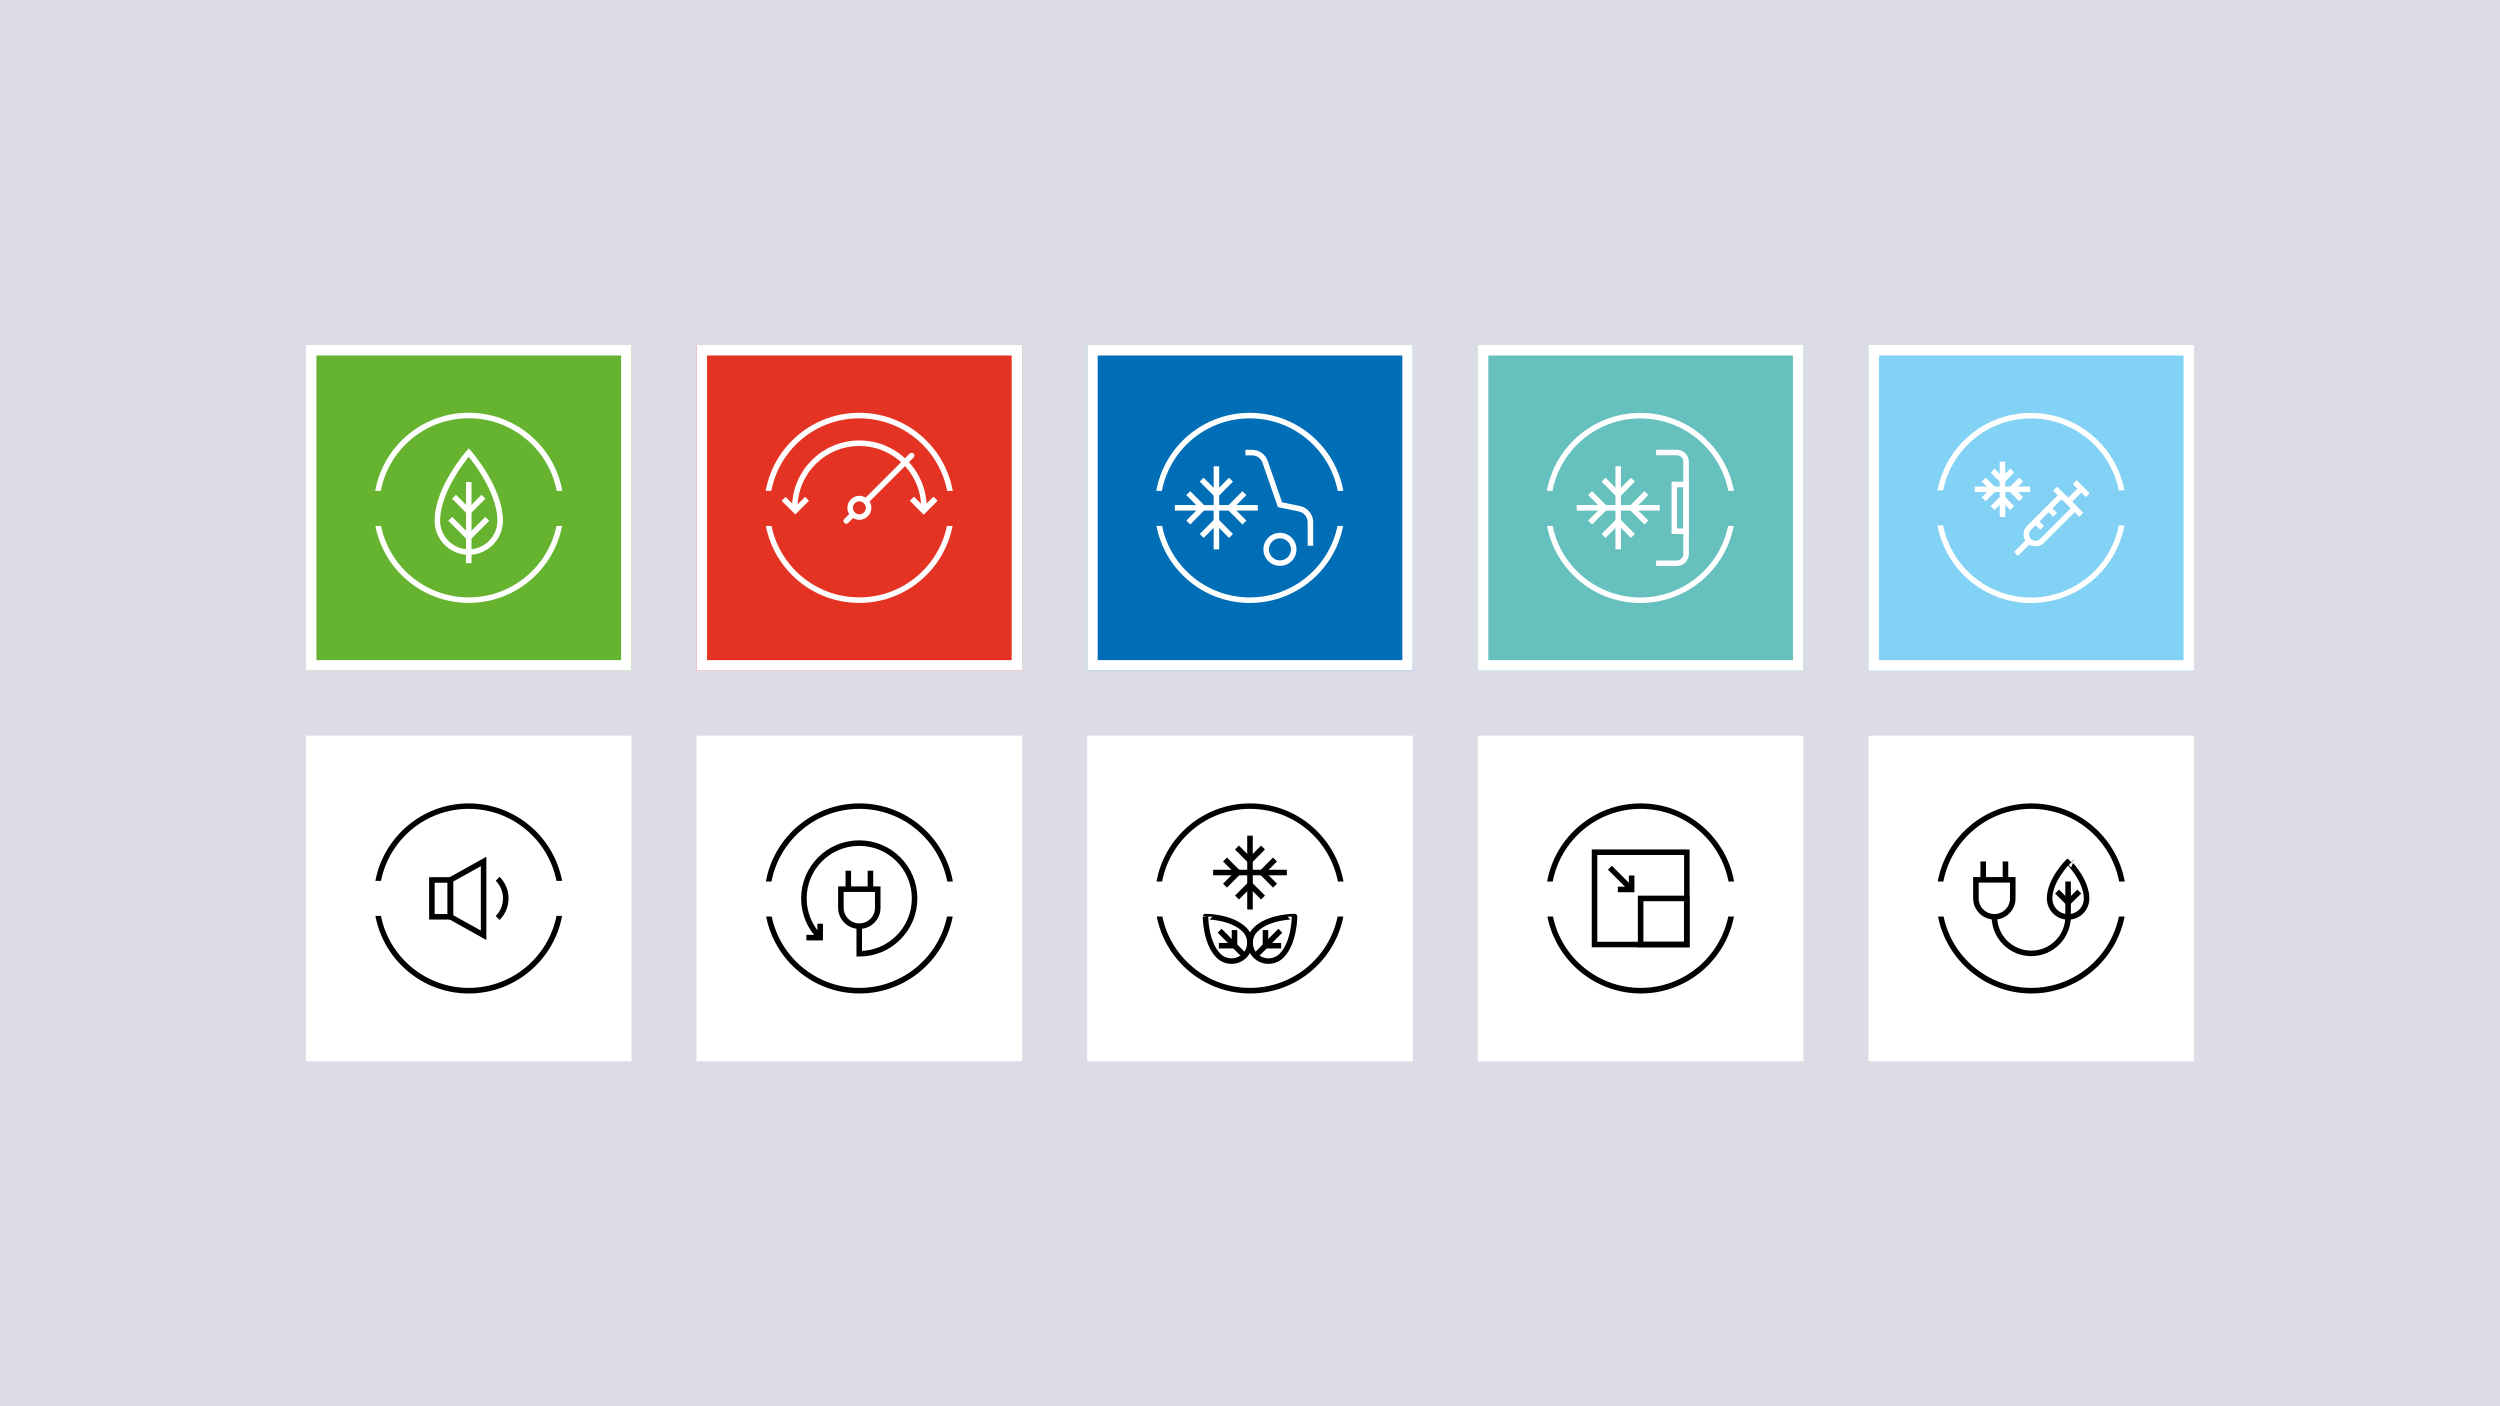 <?xml version="1.0" encoding="UTF-8"?>
<svg xmlns="http://www.w3.org/2000/svg" xmlns:xlink="http://www.w3.org/1999/xlink" version="1.1" id="Ebene_1" x="0px" y="0px" viewBox="0 0 1920 1080" style="enable-background:new 0 0 1920 1080;" xml:space="preserve">
<style type="text/css">
	.st0{fill:#DCDCE6;}
	.st1{fill:#65B32E;}
	.st2{fill:none;stroke:#FFFFFF;stroke-width:4.252;stroke-miterlimit:10;}
	.st3{clip-path:url(#SVGID_2_);fill:none;stroke:#FFFFFF;stroke-width:4.252;stroke-miterlimit:10;}
	.st4{fill:none;stroke:#FFFFFF;stroke-width:8.032;}
	.st5{fill:#E53323;}
	.st6{clip-path:url(#SVGID_4_);fill:none;stroke:#FFFFFF;stroke-width:4.252;stroke-miterlimit:10;}
	.st7{clip-path:url(#SVGID_6_);fill:none;stroke:#FFFFFF;stroke-width:4.252;stroke-miterlimit:10;}
	.st8{fill:none;stroke:#FFFFFF;stroke-width:4.252;stroke-linecap:round;stroke-miterlimit:10;}
	.st9{fill:#006EB6;}
	.st10{clip-path:url(#SVGID_8_);fill:none;stroke:#FFFFFF;stroke-width:4.252;stroke-miterlimit:10;}
	.st11{clip-path:url(#SVGID_10_);fill:none;stroke:#FFFFFF;stroke-width:4.252;stroke-miterlimit:10;}
	.st12{fill:#66C0BE;}
	.st13{clip-path:url(#SVGID_12_);fill:none;stroke:#FFFFFF;stroke-width:4.252;stroke-miterlimit:10;}
	.st14{fill:#82D2F5;}
	.st15{fill:#83D0F5;}
	.st16{clip-path:url(#SVGID_14_);fill:none;stroke:#FFFFFF;stroke-width:4.252;stroke-miterlimit:10;}
	.st17{fill:#FFFFFF;}
	.st18{fill:none;stroke:#000000;stroke-width:4.252;stroke-miterlimit:10;}
</style>
<rect y="0" class="st0" width="1920" height="1080"></rect>
<g>
	<g>
		<rect x="235" y="265" class="st1" width="250" height="250"></rect>
	</g>
</g>
<g>
	<g>
		<ellipse class="st2" cx="360" cy="390" rx="70.9" ry="70.9"></ellipse>
	</g>
</g>
<rect x="284.8" y="377" class="st1" width="153.2" height="26.9"></rect>
<g>
	<g>
		<defs>
			<rect id="SVGID_1_" x="235" y="265" width="250" height="250"></rect>
		</defs>
		<clipPath id="SVGID_2_">
			<use xlink:href="#SVGID_1_" style="overflow:visible;"></use>
		</clipPath>
		<path class="st3" d="M360,424c13.3,0,24.1-10.8,24.1-24.1c0-25.1-24.1-52.4-24.1-52.4s-24.1,27.4-24.1,52.4    C335.9,413.2,346.7,424,360,424z"></path>
	</g>
</g>
<line class="st2" x1="360" y1="432.5" x2="360" y2="370.2"></line>
<polyline class="st2" points="374.2,398.5 360,412.7 345.8,398.5 "></polyline>
<polyline class="st2" points="371.3,381.5 360,392.8 348.7,381.5 "></polyline>
<rect x="239" y="269" class="st4" width="242" height="242"></rect>
<g>
	<g>
		<rect x="535" y="265" class="st5" width="250" height="250"></rect>
	</g>
</g>
<g>
	<g>
		
			<ellipse transform="matrix(0.707 -0.707 0.707 0.707 -82.462 580.919)" class="st2" cx="660" cy="390" rx="70.9" ry="70.9"></ellipse>
	</g>
</g>
<rect x="584.8" y="377" class="st5" width="153.2" height="26.9"></rect>
<g>
	<g>
		<defs>
			<rect id="SVGID_3_" x="535" y="265" width="250" height="250"></rect>
		</defs>
		<clipPath id="SVGID_4_">
			<use xlink:href="#SVGID_3_" style="overflow:visible;"></use>
		</clipPath>
		<path class="st6" d="M652.9,390c0-3.9,3.2-7.1,7.1-7.1c3.9,0,7.1,3.2,7.1,7.1c0,3.9-3.2,7.1-7.1,7.1    C656.1,397.1,652.9,393.9,652.9,390z"></path>
	</g>
	<g>
		<defs>
			<rect id="SVGID_5_" x="535" y="265" width="250" height="250"></rect>
		</defs>
		<clipPath id="SVGID_6_">
			<use xlink:href="#SVGID_5_" style="overflow:visible;"></use>
		</clipPath>
		<path class="st7" d="M610.4,390c0-27.4,22.2-49.6,49.6-49.6c27.4,0,49.6,22.2,49.6,49.6"></path>
	</g>
</g>
<polyline class="st2" points="718.4,383.1 709.4,392.1 700.4,383.1 "></polyline>
<polyline class="st2" points="718.4,383.1 709.4,392.1 700.4,383.1 "></polyline>
<polyline class="st2" points="619.8,383.1 610.8,392.1 601.8,383.1 "></polyline>
<line class="st8" x1="665" y1="385" x2="700.1" y2="349.9"></line>
<line class="st8" x1="649.9" y1="400.1" x2="655" y2="395"></line>
<rect x="539" y="269" class="st4" width="242" height="242"></rect>
<rect x="835" y="265" class="st9" width="250" height="250"></rect>
<g>
	<g>
		<ellipse transform="matrix(0.707 -0.707 0.707 0.707 5.396 793.055)" class="st2" cx="960" cy="390" rx="70.9" ry="70.9"></ellipse>
	</g>
</g>
<rect x="884.8" y="377" class="st9" width="153.2" height="26.9"></rect>
<g>
	<g>
		<defs>
			<rect id="SVGID_7_" x="835" y="265" width="250" height="250"></rect>
		</defs>
		<clipPath id="SVGID_8_">
			<use xlink:href="#SVGID_7_" style="overflow:visible;"></use>
		</clipPath>
		<path class="st10" d="M993.6,421.9c0,5.9-4.8,10.6-10.6,10.6c-5.9,0-10.6-4.8-10.6-10.6c0-5.9,4.8-10.6,10.6-10.6    C988.9,411.3,993.6,416.1,993.6,421.9z"></path>
	</g>
</g>
<line class="st2" x1="934.2" y1="358.1" x2="934.2" y2="421.9"></line>
<line class="st2" x1="902.3" y1="390" x2="966" y2="390"></line>
<polyline class="st2" points="945.4,368.4 934.2,379.7 922.9,368.4 "></polyline>
<polyline class="st2" points="945.4,411.6 934.2,400.3 922.9,411.6 "></polyline>
<polyline class="st2" points="912.6,378.7 923.8,390 912.6,401.3 "></polyline>
<polyline class="st2" points="955.7,378.7 944.5,390 955.7,401.3 "></polyline>
<g>
	<g>
		<defs>
			<rect id="SVGID_9_" x="835" y="265" width="250" height="250"></rect>
		</defs>
		<clipPath id="SVGID_10_">
			<use xlink:href="#SVGID_9_" style="overflow:visible;"></use>
		</clipPath>
		<path class="st11" d="M1006.4,419.1v-18c0-4.9-3.3-9.1-8.1-10.3l-15.3-3.2l-11.4-32.9c-1.5-4.3-5.5-7.1-10-7.1h-5.1"></path>
	</g>
</g>
<rect x="839" y="269" class="st4" width="242" height="242"></rect>
<g>
	<g>
		<rect x="1135" y="265" class="st12" width="250" height="250"></rect>
	</g>
</g>
<g>
	<g>
		
			<ellipse transform="matrix(0.707 -0.707 0.707 0.707 93.264 1005.187)" class="st2" cx="1260" cy="390" rx="70.9" ry="70.9"></ellipse>
	</g>
</g>
<rect x="1184.8" y="377" class="st12" width="153.2" height="26.9"></rect>
<line class="st2" x1="1242.8" y1="358.1" x2="1242.8" y2="421.9"></line>
<line class="st2" x1="1210.9" y1="390" x2="1274.7" y2="390"></line>
<polyline class="st2" points="1254.1,368.4 1242.8,379.7 1231.5,368.4 "></polyline>
<polyline class="st2" points="1254.1,411.6 1242.8,400.3 1231.5,411.6 "></polyline>
<polyline class="st2" points="1221.2,378.7 1232.5,390 1221.2,401.3 "></polyline>
<polyline class="st2" points="1264.4,378.7 1253.1,390 1264.4,401.3 "></polyline>
<g>
	<g>
		<defs>
			<rect id="SVGID_11_" x="1135" y="265" width="250" height="250"></rect>
		</defs>
		<clipPath id="SVGID_12_">
			<use xlink:href="#SVGID_11_" style="overflow:visible;"></use>
		</clipPath>
		<path class="st13" d="M1271.9,347.5h15.9c3.9,0,7.1,3.2,7.1,7.1v70.9c0,3.9-3.2,7.1-7.1,7.1h-15.9"></path>
	</g>
</g>
<rect x="1285.9" y="372.1" class="st2" width="9" height="35.9"></rect>
<rect x="1139" y="269" class="st4" width="242" height="242"></rect>
<g>
	<g>
		<rect x="1435" y="265" class="st14" width="250" height="250"></rect>
	</g>
</g>
<g>
	<g>
		
			<ellipse transform="matrix(0.707 -0.707 0.707 0.707 181.134 1217.318)" class="st2" cx="1560" cy="390" rx="70.9" ry="70.9"></ellipse>
	</g>
</g>
<rect x="1483.4" y="376.6" class="st15" width="153.2" height="26.9"></rect>
<line class="st2" x1="1537.9" y1="354.6" x2="1537.9" y2="397.1"></line>
<line class="st2" x1="1516.6" y1="375.8" x2="1559.1" y2="375.8"></line>
<polyline class="st2" points="1545.4,361.4 1537.9,369 1530.3,361.4 "></polyline>
<polyline class="st2" points="1545.4,390.2 1537.9,382.7 1530.3,390.2 "></polyline>
<polyline class="st2" points="1523.5,368.3 1531,375.8 1523.5,383.4 "></polyline>
<polyline class="st2" points="1552.2,368.3 1544.7,375.8 1552.2,383.4 "></polyline>
<g>
	<g>
		<defs>
			<rect id="SVGID_13_" x="1435" y="265" width="250" height="250"></rect>
		</defs>
		<clipPath id="SVGID_14_">
			<use xlink:href="#SVGID_13_" style="overflow:visible;"></use>
		</clipPath>
		<path class="st16" d="M1558.3,415.4L1558.3,415.4c-2.8-2.8-2.8-7.3,0-10l25.1-25.1l10,10l-25.1,25.1    C1565.6,418.2,1561.1,418.2,1558.3,415.4z"></path>
	</g>
</g>
<line class="st2" x1="1578.3" y1="375.3" x2="1598.4" y2="395.4"></line>
<line class="st2" x1="1573.3" y1="390.4" x2="1578.3" y2="395.4"></line>
<line class="st2" x1="1563.3" y1="400.4" x2="1568.3" y2="405.4"></line>
<line class="st2" x1="1593.4" y1="370.3" x2="1603.4" y2="380.3"></line>
<line class="st2" x1="1558.3" y1="415.4" x2="1548.3" y2="425.4"></line>
<line class="st2" x1="1598.4" y1="375.3" x2="1588.4" y2="385.4"></line>
<rect x="1439" y="269" class="st4" width="242" height="242"></rect>
<g>
	<g>
		<rect x="235" y="565" class="st17" width="250" height="250"></rect>
	</g>
</g>
<g>
	<g>
		<path d="M292.6,676.5c6.3-31.5,34.1-55.3,67.4-55.3s61.1,23.8,67.4,55.3h4.3c-6.3-33.8-36.1-59.5-71.7-59.5s-65.4,25.7-71.7,59.5    H292.6z"></path>
	</g>
	<g>
		<path d="M427.4,703.4c-6.3,31.5-34.1,55.3-67.4,55.3c-33.3,0-61.2-23.8-67.4-55.3h-4.3c6.3,33.9,36.1,59.6,71.7,59.6    s65.4-25.7,71.7-59.6H427.4z"></path>
	</g>
</g>
<rect x="331.7" y="675.8" class="st18" width="14.2" height="28.3"></rect>
<polygon class="st18" points="371.4,718.3 345.9,704.1 345.9,675.8 371.4,661.6 "></polygon>
<g>
	<g>
		<path class="st18" d="M382.2,674.9c8.3,8.3,8.3,21.8,0,30.1"></path>
	</g>
</g>
<g>
	<g>
		<rect x="1135" y="565" class="st17" width="250" height="250"></rect>
	</g>
</g>
<g>
	<g>
		<path d="M1327.3,703.9c-6.4,31.3-34.2,54.8-67.3,54.8c-33.1,0-60.9-23.6-67.3-54.8h-4.3c6.5,33.6,36.2,59.1,71.7,59.1    c35.5,0,65.1-25.5,71.6-59.1H1327.3z"></path>
	</g>
	<g>
		<path d="M1192.5,677c6.1-31.7,34-55.8,67.5-55.8s61.4,24,67.5,55.8h4.3c-6.1-34.1-36-60-71.8-60c-35.8,0-65.7,25.9-71.8,60H1192.5    z"></path>
	</g>
</g>
<rect x="1224.6" y="654.5" class="st18" width="70.9" height="70.9"></rect>
<rect x="1260" y="690" class="st18" width="35.4" height="35.4"></rect>
<polyline class="st18" points="1253.1,672.4 1253.1,683.1 1242.5,683.1 "></polyline>
<line class="st18" x1="1253.1" y1="683.1" x2="1236.4" y2="666.4"></line>
<g>
	<g>
		<rect x="535" y="565" class="st17" width="250" height="250"></rect>
	</g>
</g>
<g>
	<g>
		<path d="M592.5,677c6.1-31.7,34-55.8,67.5-55.8s61.4,24,67.5,55.8h4.3c-6.1-34.1-36-60-71.8-60c-35.8,0-65.7,25.9-71.8,60H592.5z"></path>
	</g>
	<g>
		<path d="M727.3,703.9c-6.4,31.3-34.2,54.8-67.3,54.8c-33.1,0-60.9-23.6-67.3-54.8h-4.3c6.5,33.6,36.2,59.1,71.7,59.1    c35.5,0,65.1-25.5,71.6-59.1H727.3z"></path>
	</g>
	<g>
		<path class="st18" d="M629.9,720.1c-7.7-7.7-12.5-18.3-12.5-30.1c0-23.5,19-42.5,42.5-42.5c23.5,0,42.5,19,42.5,42.5    c0,23.5-19,42.5-42.5,42.5v-21.3"></path>
	</g>
</g>
<polyline class="st18" points="629.9,709.4 629.9,720.1 619.3,720.1 "></polyline>
<g>
	<g>
		<path class="st18" d="M660,711.3L660,711.3c-7.8,0-14.2-6.3-14.2-14.2v-14.2h28.3v14.2C674.2,704.9,667.8,711.3,660,711.3z"></path>
	</g>
</g>
<line class="st18" x1="651.5" y1="682.9" x2="651.5" y2="668.7"></line>
<line class="st18" x1="668.5" y1="682.9" x2="668.5" y2="668.7"></line>
<g>
	<g>
		<rect x="1435" y="565" class="st17" width="250" height="250"></rect>
	</g>
</g>
<g>
	<g>
		<path d="M1492.5,677c6.1-31.7,34-55.8,67.5-55.8s61.4,24,67.5,55.8h4.3c-6.1-34.1-36-60-71.8-60c-35.8,0-65.7,25.9-71.8,60H1492.5    z"></path>
	</g>
	<g>
		<path d="M1627.3,703.9c-6.4,31.3-34.2,54.8-67.3,54.8c-33.1,0-60.9-23.6-67.3-54.8h-4.3c6.5,33.6,36.2,59.1,71.7,59.1    c35.5,0,65.1-25.5,71.6-59.1H1627.3z"></path>
	</g>
	<g>
		<path class="st18" d="M1531.7,704.1L1531.7,704.1c-7.8,0-14.2-6.3-14.2-14.2v-14.2h28.3V690    C1545.8,697.8,1539.5,704.1,1531.7,704.1z"></path>
	</g>
</g>
<line class="st18" x1="1523.1" y1="675.8" x2="1523.1" y2="661.6"></line>
<line class="st18" x1="1540.2" y1="675.8" x2="1540.2" y2="661.6"></line>
<g>
	<g>
		<path class="st18" d="M1588.3,703.9c0,15.7-12.7,28.3-28.3,28.3c-15.7,0-28.3-12.7-28.3-28.3"></path>
	</g>
	<g>
		<path class="st18" d="M1602.5,690c0,7.8-6.3,14.2-14.2,14.2c-7.8,0-14.2-6.3-14.2-14.2c0-14.2,14.2-28.3,14.2-28.3    S1602.5,675.8,1602.5,690z"></path>
	</g>
</g>
<line class="st18" x1="1588.3" y1="677" x2="1588.3" y2="704.1"></line>
<polyline class="st18" points="1596.9,684.7 1588.3,693.2 1579.8,684.7 "></polyline>
<g>
	<g>
		<rect x="835" y="565" class="st17" width="250" height="250"></rect>
	</g>
</g>
<g>
	<g>
		<path d="M1027.3,703.9c-6.4,31.3-34.2,54.8-67.3,54.8c-33.1,0-60.9-23.6-67.3-54.8h-4.3c6.5,33.6,36.2,59.1,71.7,59.1    c35.5,0,65.1-25.5,71.6-59.1H1027.3z"></path>
	</g>
	<g>
		<path d="M892.5,677c6.1-31.7,34-55.8,67.5-55.8s61.4,24,67.5,55.8h4.3c-6.1-34.1-36-60-71.8-60s-65.7,25.9-71.8,60H892.5z"></path>
	</g>
</g>
<line class="st18" x1="960" y1="641.8" x2="960" y2="698.5"></line>
<line class="st18" x1="931.7" y1="670.1" x2="988.3" y2="670.1"></line>
<polyline class="st18" points="970,650.9 960,661 950,650.9 "></polyline>
<polyline class="st18" points="970,689.3 960,679.3 950,689.3 "></polyline>
<polyline class="st18" points="940.8,660.1 950.8,670.1 940.8,680.2 "></polyline>
<polyline class="st18" points="979.2,660.1 969.2,670.1 979.2,680.2 "></polyline>
<g>
	<g>
		<path class="st18" d="M955.8,714c5.5,5.5,5.5,14.5,0,20c-5.5,5.5-14.5,5.5-20,0c-10-10-10-30.1-10-30.1S945.8,703.9,955.8,714z"></path>
	</g>
</g>
<line class="st18" x1="936.7" y1="714.8" x2="955.8" y2="734"></line>
<polyline class="st18" points="948.1,714.3 948.1,726.3 936.1,726.3 "></polyline>
<g>
	<g>
		<path class="st18" d="M964.2,714c-5.5,5.5-5.5,14.5,0,20c5.5,5.5,14.5,5.5,20,0c10-10,10-30.1,10-30.1S974.2,703.9,964.2,714z"></path>
	</g>
</g>
<line class="st18" x1="983.3" y1="714.8" x2="964.2" y2="734"></line>
<polyline class="st18" points="971.9,714.3 971.9,726.3 983.9,726.3 "></polyline>
</svg>
